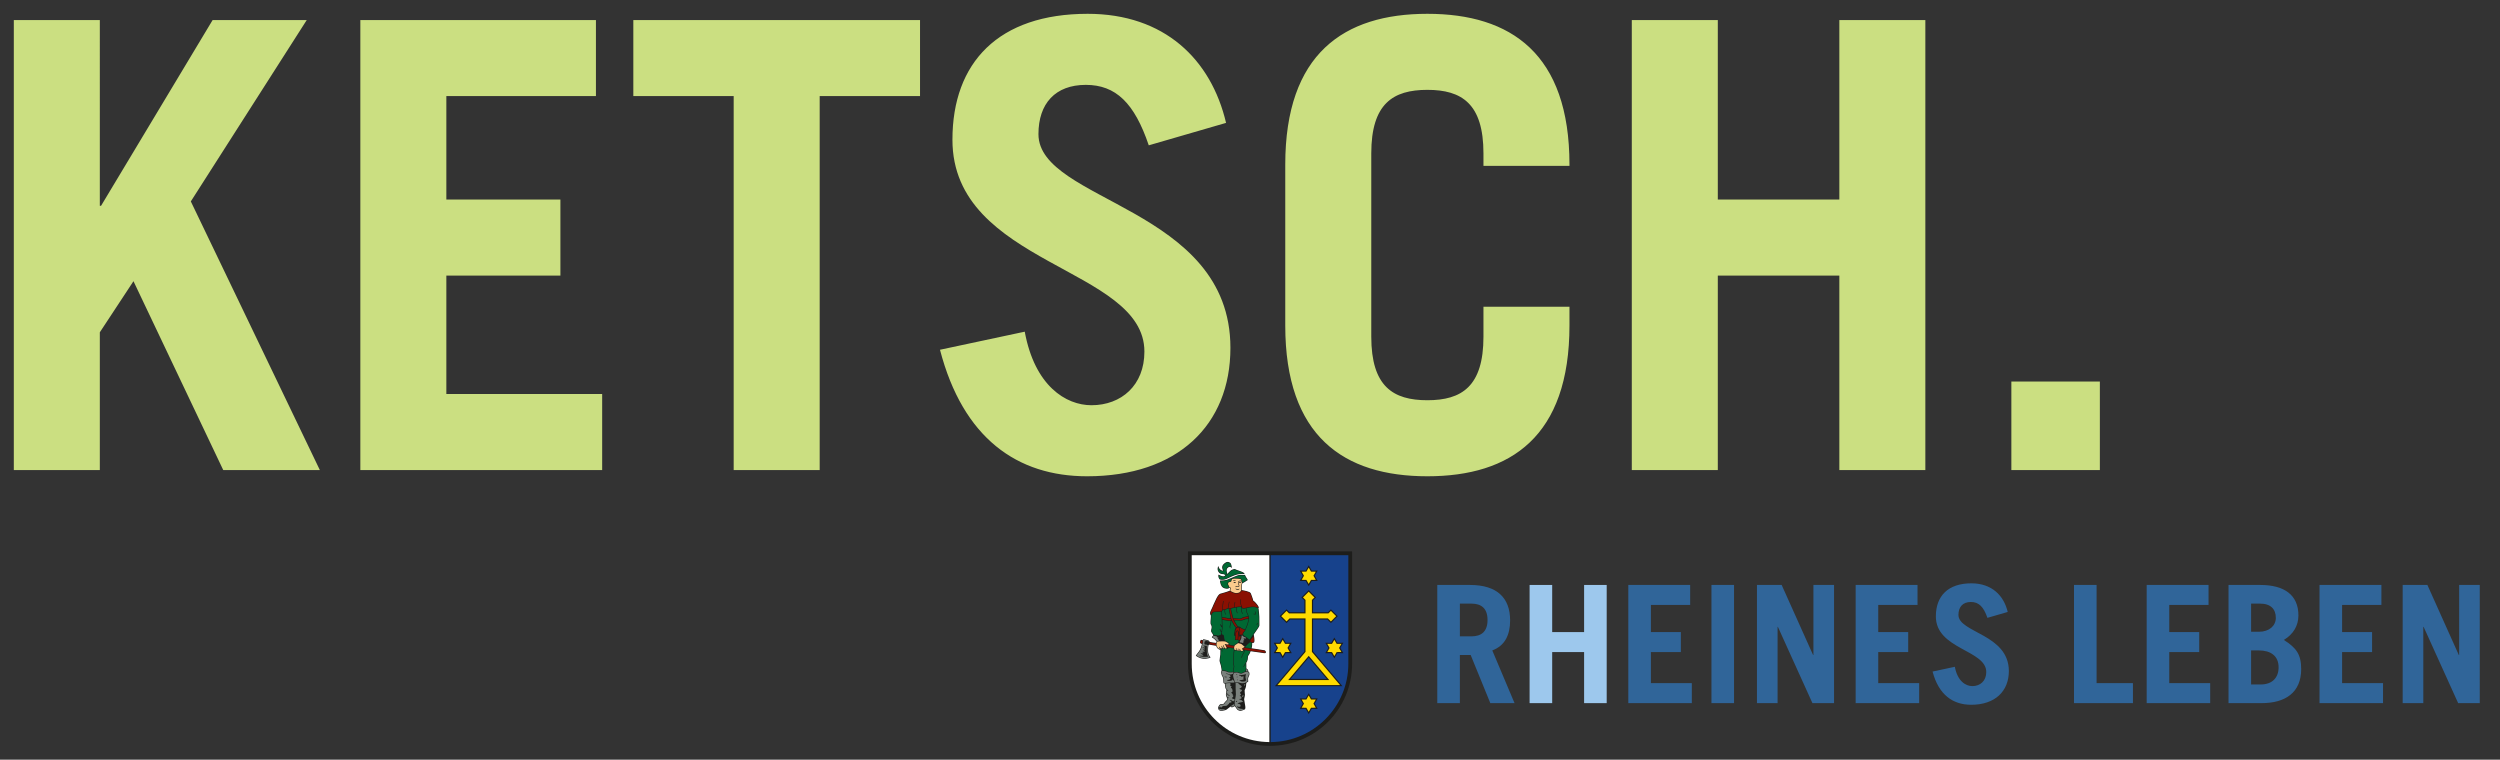 <?xml version="1.0" encoding="UTF-8"?><svg id="Ebene_1" xmlns="http://www.w3.org/2000/svg" viewBox="0 0 1810 550"><rect x="0" y="0" width="1810" height="550" fill="#333333" stroke="none"/><defs><style>.cls-1{fill:#fccb8d;}.cls-1,.cls-2,.cls-3,.cls-4,.cls-5,.cls-6,.cls-7,.cls-8,.cls-9,.cls-10,.cls-11{stroke-width:0px;}.cls-2{fill:#006833;}.cls-3{fill:#cbdf81;}.cls-4{fill:#306599;}.cls-5{fill:#9dc8ed;}.cls-6{fill:#1d1d1b;}.cls-7{fill:#8a1002;}.cls-8{fill:#fff;}.cls-9{fill:#ffdb00;}.cls-10{fill:#7b817d;}.cls-11{fill:#17428c;}</style></defs><path class="cls-6" d="M860.078,480.596v-81.389h118.853v81.389c-.014,32.81-26.611,59.404-59.425,59.404s-59.413-26.594-59.425-59.404"/><path class="cls-11" d="M920.001,537.267c31.074-.267,56.184-25.534,56.192-56.671v-78.652h-56.192v135.323ZM947.51,476.137l-13.026,15.379h26.048l-13.022-15.379h-0ZM951.893,416.854l2.159,3.779-4.351.018-2.191,3.76-2.191-3.76-4.355-.018,2.164-3.779-2.164-3.779,4.355-.018,2.191-3.76,2.191,3.76,4.351.018-2.159,3.779ZM951.893,509.43l2.159,3.779-4.351.018-2.191,3.761-2.191-3.761-4.355-.018,2.164-3.779-2.164-3.779,4.355-.018,2.191-3.761,2.191,3.761,4.351.018-2.159,3.779ZM933.082,469.121l2.159,3.779-4.351.014-2.191,3.765-2.191-3.765-4.351-.014,2.159-3.779-2.159-3.779,4.351-.018,2.191-3.761,2.191,3.761,4.351.018-2.159,3.779ZM970.441,469.121l2.164,3.779-4.355.014-2.191,3.765-2.191-3.765-4.351-.014,2.159-3.779-2.159-3.779,4.351-.018,2.191-3.761,2.191,3.761,4.355.018-2.164,3.779ZM968.57,446.112l-5,5-2.562-2.556h-10.347v23.085l21.327,25.182h-48.956l21.327-25.182v-23.085h-10.353l-2.556,2.556-5-5,5-5,2.132,2.132h10.777v-8.522l-2.173-2.173,5.325-5.33,5.325,5.33-2.173,2.173v8.522h10.777l2.132-2.132,5,5h-.002Z"/><path class="cls-9" d="M967.376,446.112l-3.805-3.805-1.786,1.781h-11.971v-9.711l1.827-1.827-4.134-4.134-4.13,4.134,1.827,1.827v9.711h-11.971l-1.786-1.781-3.805,3.805,3.805,3.811,2.214-2.214h11.542v24.244l-20.352,24.027h45.319l-20.352-24.027v-24.244h11.542l2.214,2.214,3.805-3.811h0ZM947.506,474.833l14.847,17.525h-29.691l14.844-17.525h0ZM969.473,469.12l1.682-2.94-3.39-.014-1.705-2.931-1.705,2.931-3.387.014,1.682,2.94-1.682,2.94,3.387.014,1.705,2.926,1.705-2.926,3.39-.014-1.682-2.94ZM932.108,469.12l1.682-2.94-3.387-.014-1.705-2.931-1.705,2.931-3.39.014,1.682,2.94-1.682,2.94,3.39.014,1.705,2.926,1.705-2.926,3.387-.014-1.682-2.94ZM950.92,509.428l1.682-2.94-3.387-.014-1.708-2.926-1.705,2.926-3.387.014,1.682,2.94-1.682,2.94,3.387.014,1.705,2.931,1.708-2.931,3.387-.014-1.682-2.94ZM950.92,416.853l1.682-2.94-3.387-.014-1.708-2.926-1.705,2.926-3.387.014,1.682,2.94-1.682,2.94,3.387.014,1.705,2.926,1.708-2.926,3.387-.014-1.682-2.94Z"/><path class="cls-8" d="M919.006,401.942v135.323c-31.074-.267-56.184-25.534-56.198-56.666v-78.656h56.198v-.002ZM899.434,422.349c.627-.311,1.272-.631,1.844-1.023.537-.369,2.132-1.385,2.132-1.385-.212-.537-.505-.996-.848-1.465-.427-.581-.889-1.505-1.194-2.205,0,0-1.226-.076-3.07-.076-1.74,0-2.673.569-4.203,1.15-1.063.401-4.198,1.83-5.766,2.394-1.222.442-3.625.578-5.046.595.076,1.375.456,3.039,1.249,4.175,1.132,1.632,3.26,1.79,4.221,1.687.415-.046.938-.18,1.2-.549.014-.018.026-.046.041-.067l.631.185c-.085.334-.194.694-.194,1.032v.875c-1.97.721-3.977,1.412-6.016,1.917-.348.087-.708.14-1.042.279-1.984.834-3.719,5.839-4.738,7.75-.154.288-.514,1.177-.889,2.079-.369.897-.735,1.731-1.203,2.571-.537.961-.654,2.399.067,3.297l.05.058c.009.316.032,1.542-.072,2.312-.126.906-.256,2.832-.175,3.48.113.942.889,1.258.811,2.844-.064,1.334-.901,2.489.055,3.747.456.599.834,1.276,1.154,1.958-.514.659-1.316,1.366-.947,1.578,0,0,.415.235.883.541,1.191.77,1.542,1.334,2.461,2.376-.023.067-.055.163-.09.256-.081.253-.117.518-.207.761-.627-.067-3.088-.348-3.774-.523-.546-.145-.811-.198-.924-.221-.171-.198-.369-.424-.468-.668-.177-.427-1.06-.572-1.456-.685-.549-.157-2.539-.581-2.539-.581-.064-.014-.18.035-.217.095-.348.622-.473.636-1.095.473-.247-.067-.465-.14-.465-.14-.307-.108-.587.807-.627.965-.357,1.344-.113,1.569,1.217,2.056-.338,1.746-1.063,3.954-2.138,5.348-1.627,2.106-2.223,2.931-2.223,2.931-.058.081-.041.212.035.27,0,0,.654.518,1.673,1.051,2.412,1.263,4.761,1.465,7.381.77.839-.221,1.705-.465,1.415-.784-.951-1.063-1.636-2.786-1.696-4.175-.095-2.214.203-4.053.262-4.378l.488-.572,5.127.86c.171.491.36,1.028.659,1.461.334.488,1.203,1.182,1.696,1.313.36.095.7,0,.7,0-.005.316-.005.97-.009,1.641-.005.956-.018,1.885-.035,1.97-.055.226-.578,3.747-.578,4.343,0,.325.238,1.162.468,1.92.148.477.427,1.208.5,1.685.177,1.159.537,2.362.505,3.539-.014.401-.104.41-.235.74-.113.284-.136.694.064,1.682.203,1.014.447,1.406.677,1.737.564.798.613,1.673.735,2.643.072.541-.009,1.078.072,1.615.117.83.297.92,1.087,1.127-.004.329.014,1.122.203,2.231.221,1.267.148,1.154.807,1.958.163.442.095.866-.023,1.307-.072.279-.064.549-.064.839.004.154.032.302.067.473,0,0-.108.217-.185.541-.148.627-.014,1.781.491,2.38.018.523.18.996.338,1.484.145.451-.991,1.493-1.29,1.777-.207.194-.387.366-.387.366l-.044.064s-.131.288-.325.587c-.325.491-.473.604-1.028.677-.528.067-1.069.014-1.595.099-.401.067-.807.523-1.063.807-.099.113-.293.473-.451.77-.163.311-.307.601-.307.601l-.018.067s-.035.311.005.708c.171,1.609,1.316,2.083,2.841,1.911.659-.072,2.692-.451,3.323-.942.5-.387,2.3-1.798,2.783-2.178l.857.631c.032.026.157.041.198.023l2.079-.912c.293.406,1.191,1.664,1.496,2.182.419.703,1.92,1.33,2.638,1.249.604-.072,2.304-.668,2.638-.892,1.042-.215.86-1.677.767-2.431-.297-2.42-.799-4.468-.825-5.014-.005-.108.023-.316.076-.595.145-.758.505-1.889.505-2.62,0-.378-.32-3.134-.221-3.381.41-1.01,1.042-2.353,1.042-3.445,0-.694.113-1.406.293-2.074,1.533-.901,1.267-.398,1.191-1.917-.041-.761-.125-1.208.171-1.889.293-.662.88-1.79.793-2.475-.095-.784-.095-.979-.095-.979,0-.004-.023-.085-.026-.09-.136-.262-.387-.549-.68-.671,0,0-.023-.293-.104-.636-.18-.802-.427-1.113-1.113-1.519-.095-.058-.177-.104-.235-.136.032-.398.044-.79.026-1.159-.05-1.046-.05-2.864-.05-2.885.505-.883.92-1.763,1.002-2.403.076-.578.203-1.731.226-2.24.005-.076.044-.18.131-.334.392-.685.897-1.249,1.208-2.002.36-.892.509-1.281.564-1.42,3.994.613,8.892,1.344,9.923,1.42,2.039.154.915-1.903.253-2.083-.41-.108-6.632-1.06-6.763-1.06-.032,0-1.29-.18-2.777-.398.459-.781.509-3.071.532-3.86l.956-.104.035-.009c.148-.035.302-.212.378-.334.427-.677.18-2.431.117-3.224-.064-.77-.207-1.276-.316-2.002-.041-.262-.067-.477-.067-.477,0-.014-.005-.023-.005-.035,1.06-1.551,2.074-3.026,2.318-3.318.532-.659,1.767-2.62,1.767-3.152,0-.447,0-5.266-.05-6.24-.05-.961-.351-5.046-.532-5.74-.076-.307-.131-.518-.166-.668.348-.064.374-.311.238-.712-.325-.956-2.079-3.129-2.867-3.811-1.132-.979-1.005-.348-1.353-1.952-.27-1.249-.929-2.385-1.281-3.611-.217-.761-.662-1.173-1.159-1.424-.897-.465-2.931-.938-3.791-1.118-.883-.185-1.677-.329-1.772-.348.005-.104.009-.212.005-.325-.035-1.2.131-3.457.131-3.66,0-.104.113-.459.145-.569.032-.117.067-.226.095-.311M887.122,416.736c-.433.279-.883.473-1.353.532-.83.113-2.827-.83-3.634-1.24-.145,1.072-.058,2.101.572,3.012.185.276.369.456.369.456.622.311,2.178.253,2.498.235,1.777-.099,2.687-.811,4.229-1.447.685-.284,1.406-.659,2.304-1.06,2.281-1.019,4.54-1.673,7.061-1.682.988-.005,1.97.136,1.97.136,0,0-.163-.419-.253-.549-.337-.509-1.334-1.072-1.903-1.222-.631-.163-1.226-.465-2.417-.892-.668-.238-1.465-.415-2.06-.811-.599-.401-1.38-.145-2.344.212-1.24.451-2.394,1.92-3.616,3.129-.14-.509-.427-1.632-.451-2.219-.05-1.182.136-1.795,1.217-2.565.668-.473,1.389-.496,2.01-.005.104.081.549.578.549.578-.087-1.109-.32-3.328-1.375-3.968-1.109-.68-2.376-1.072-4.572,1.023-1.132,1.078-1.191,2.304-.973,3.251.185.798.572,1.403.662,1.452-.36.36-1.435-.253-1.618-.36-.866-.514-1.456-1.389-1.685-2.35-.041-.166-.055-.27-.055-.27l-.383-.05c-.307.83-.424,2.002-.203,2.853.352,1.371,1.475,2.29,2.3,2.542.74.226,1.493.122,2.21.302.374.09.811.767.942.979"/><path class="cls-2" d="M884.663,442.635c.009.163.131,2.814.189,4.284.032-.023.067-.032.113-.032,0,0,.555.014,1.208.064.639.05,1.415.14,1.836.297.753.293.811.311,1.79.338.581.014.933.018,1.127.023-.194-.843-.442-2.097-.662-3.291-.329-1.754-.622-3.436-.662-3.669l-.334-.076c-.546.279-1.496.685-2.318.915.014.035.018.076.005.122,0,0-.09.378.026,1.353.067.549.238,1.231.488,1.737.117.238-.238.415-.357.177,0,0-.099-.203-.215-.537-.238-.7-.491-2.028-.343-2.751-.194.041-.374.067-.532.072-.36.018-.587.014-.708.009l-.639.961-.009.009-.002-.004ZM900.439,415.185c-.32-.348-1.113-.784-1.555-.901-.639-.166-1.244-.468-2.452-.901-.7-.253-1.516-.442-2.141-.857-.398-.267-.956-.125-1.993.253-2.016.74-3.892,4.535-6.475,4.878-.839.113-2.525-.627-3.35-1.023-.005.05-.005.104-.005.163,0,.901.221,1.696.843,2.367.572.217,1.696.198,2.24.166,1.696-.095,2.623-.807,4.102-1.42.68-.279,1.397-.654,2.29-1.055,2.336-1.042,4.645-1.705,7.224-1.714.537-.005.974.023,1.272.044M910.58,451.232c-.009.018-.293.761-.316.866-.023.117-.046.338-.046.338-.032.262-.424.221-.398-.046,0,0,.026-.238.055-.369.05-.262.235-.685.334-.929.095-.247.465-.104.369.14M908.937,442.798s.076.415.177,1.023c.099.613.125.97.125.97.018.262-.378.293-.398.026,0,0-.023-.343-.122-.933-.099-.604-.171-1.019-.171-1.019-.05-.262.343-.329.387-.067M908.105,444.282s.026.113.055.256c.032.154.058.343.058.491,0,.262-.398.262-.398,0,0-.215-.05-.442-.099-.648-.067-.256.32-.352.383-.099M889.627,425.412c.014-.555-.366-1.397-.767-1.975-.374-.541-.104-1.284.226-1.844.311-.532,1.023-.636,1.574-.636.064,0,.488-.212.505-.387.035-.357.307-1.194.5-1.461.235-.325,1.078-.424,1.452-.509.662-.157,1.926-.004,2.646-.004,1.141,0,2.069.131,2.579.348.334.145,1.159,1.159.88,1.641l-.018.035c-.041.081.009.185.035.256.095.203.177.523.226.776l.044.207c1.191-.61,2.272-1.357,3.399-2.079-.189-.378-.424-.735-.671-1.072-.459-.627-.816-1.353-1.141-2.06-.329-.014-1.325-.058-2.8-.058-1.664,0-2.602.569-4.067,1.122-1.063.401-4.203,1.83-5.772,2.399-1.231.447-3.378.572-4.752.608.117,1.177.473,2.594,1.145,3.562,1.005,1.443,2.94,1.615,3.855,1.516.27-.026.735-.125.92-.383M892.968,486.447c-.136-.05-.302-.076-.509-.076-.185,0-.378-.014-.558.023-.906.18-2.804.055-3.003-.157-.784-.726-2.783-.929-3.457-.942-.284-.005-.5.004-.631.014.005-.659-.154-1.479-.226-1.903-.126-.753-.238-1.502-.465-2.228-.194-.654-.784-2.408-.784-2.885,0-.555.518-4.04.569-4.261.032-.14.041-1.136.05-2.051.005-.933.005-1.844.005-1.844,0-.023-.009-.185-.018-.226l.163-.009c.09,0,.163-.009.23-.032.032.18.076.451.131.776.099.59.122.933.122.933.023.262.415.235.398-.032,0,0-.023-.352-.126-.97-.076-.468-.14-.825-.163-.961.05-.058.099-.117.154-.18.05-.055.09-.104.113-.145.23.383.546.685.97.528.338-.126.528-.217.581-.338.058.081.56.406,1.353.369.73-.035,1.627-.427,1.606-.843l3.675.505c.058.166.113.415.189.659-.014.14-.293,2.646-.293,2.949,0,.307-.055,3.851-.055,3.851,0,0-.026,1.203-.026,1.804s-.279,1.894-.095,2.39c.18.479.383,1.005.338,1.525-.05.496-.27,1.113-.27,1.583,0,.802-.154,1.412.041,2.178M883.788,451.969c.145.668.369.631.883,1.087-.064-1.758-.18-4.897-.18-5.199,0-.325-.177-4.093-.217-5.008-.136.046-.311.087-.541.113-.654.072-2.885.177-3.669.177-1.272,0-1.722.095-2.466,1.118-.18.247-.549,1.145-.555,1.159-.004.014-.014.026-.018.035.117.374.009,2.159-.044,2.539-.126.897-.244,2.783-.177,3.378.085.689.73,1.226.781,2.132.044.735.032.933-.099,1.673-.177.956-.555,1.717.108,2.597.14.18,1.023,1.475,1.214,2.074.136-.005.433-.005.753-.005.947.009,1.15.085,2.051.307l.05.018c.537.148,1.836-.599,2.461-.767-.018-.207-.108-.398-.09-.61.14-.343.23-.703.293-1.072-.009-.005-.023-.014-.035-.023,0,0-.122-.09-.27-.226-.578-.523-.721-1.136-.933-1.867-.076-.253.307-.366.378-.108.23.784.325,1.276.929,1.777.064-.482.104-.97.185-1.443.085-.509.163-.97.163-1.235,0-.058-.004-.166-.009-.316-.009-.005-.023-.009-.035-.018,0,0-.113-.081-.27-.226-.578-.537-.86-1.222-1.023-1.975-.055-.262.334-.348.387-.085M889.897,466.758l3.567.622.018-.058c.148-.41,1.042-.938,1.412-1.145.383-.221,1.078-.758,1.33-.961.005-.018.018-.041.032-.058,0,0,.348-.523.735-1.122l.058-.09-.82-.558h-1.929c-.117,0-.207-.095-.198-.207,0,0,.099-1.627.177-2.867l-.627-.058c-.085-.009-.14-.055-.163-.113-.032-.035-.05-.081-.041-.145,0,0,.279-2.864.555-4.171.104-.488.357-.961.708-1.344-.163-.189-.451-.541-.892-1.122-.77-1.01-1.65-2.823-2.318-4.192-.081.694-.226,2.048-.212,2.231.032.316-.479,1.551-.595,1.83-.113.352-.014,1.298.058,1.452.104.238-.329.509-.41-.018-.072-.477-.099-.816-.09-1.298l.058-.253s.157-.369.307-.776c.383-1.032.27-1.162.398-2.381.014-.117.026-.247.046-.374-.117.004-.27.014-.447.018-.415.009-.97-.005-1.546-.09-1.136-.177-2.521-.427-2.975-.555-.442-.122-1.145-.297-1.145-.297.035,1.682.198,5.473.198,5.934,0,.892-.32,1.781-.352,2.684-.009.374-.095.781-.207,1.162.014.076.189.811.217.834.555.415,1.078.18,1.253.871.035.157.081.383.095.65.026.496.262,1.583.262,1.583l.177.708c.076.122.267.415.302.555.136.532,1.685,1.005,2.15,1.403.528.451.776.383,1.032,1.208.067.226-.014.392-.171.514M901.524,468.337c.023.064-.113.253-.198.334.509.072,2.521.366,4.337.627.005-.023.018-.044.035-.067,0,0,.076-.108.166-.378.297-.875.36-2.484.36-3.431-.117-.067-.307-.177-.509-.276-.157-.081-.401-.203-.587-.226-.311.279-.662.518-.961.816-.366.369-.883.648-1.177,1.078-.351.505-.996,1.078-1.47,1.525M896.238,453.51c.067-.005.154-.009.244-.009.198-.005.468,0,.631.055.262.081,1.673.952,1.813,1.191.046.081,2.124.875,2.548,1.037.488-1.145,1.555-3.779,1.615-3.991.072-.276.599-2.42.749-3.116.041-.18.055-.383.058-.595-.171.014-.433.035-.721.064-1.429.145-1.555.256-2.899.761-.636.244-1.339.482-1.772.482-.776,0-1.159-.072-2.29-.148-.929-.058-2.272-.044-2.696-.041.839,1.636,2.431,3.896,2.724,4.311M891.228,440.737c.177.811.988,4.532,1.601,6.65.032-.014.072-.018.117-.014,0,0,3.643.447,4.563.468.825.023,1.929-.811,2.791-1.063.915-.267,2.881-.618,3.309-.689-.203-.691-.604-1.746-.889-2.132-.348-.473-.636-2.722-.726-3.562-.491.14-.979.297-1.484.32-.581.026-1.249-.14-1.447-.703-.055-.163-.108-.316-.166-.468.014.645.032,1.424.058,1.966.032.776.438,1.958.753,2.684.108.244-.256.401-.366.157,0,0-.18-.419-.369-.979-.442-1.295-.482-2.571-.488-3.892-.284-.005-.811,0-1.615.058-.479.035-.929.104-1.325.18,0,0-.032,1.911,0,2.615.032.645.473,1.375.477,1.38.136.226-.203.433-.338.207,0,0-.126-.203-.253-.5-.126-.288-.267-.68-.284-1.069-.026-.618-.004-2.17,0-2.553-.468.099-.811.194-.961.217-.991.163-1.966.329-2.899.694l-.064.026.003.002ZM902.382,440.286c.041.366.348,3.016.659,3.436.401.541.938,2.092,1.063,2.678.122.581.279,1.618.122,2.362-.148.7-.68,2.858-.753,3.134-.081.293-1.664,4.175-1.867,4.567-.357.677-1.525,1.804-1.601,2.48-.064.541.537,1.42,1.194,1.673.979.369,2.489,1.685,3.518,2.422.302-.451,1.249-1.853,2.245-3.314,1.212-1.777,2.493-3.639,2.768-3.977.558-.691,1.677-2.539,1.677-2.899,0-.447,0-5.252-.05-6.222-.05-.982-.348-5.014-.518-5.659-.099-.398-.157-.631-.189-.758-.244-.026-.537-.095-.816-.203-2.426-.951-4.706-.226-7.12.207-.113.023-.226.046-.334.072M893.459,486.651c.064-.032.122-.032.171-.014.689-.212,2.371-.081,2.864.067.157.05.316.108.456.198.238.09,1.276.477,1.516.456.979-.072,1.7-.811,2.615-1.055.212-.058.387-.099.546-.136.081-.482.398-2.48.357-3.381-.032-.659-.046-1.615-.05-2.245-.523.857-1.078,1.659-1.438,2.2-.145.217-.473-.005-.329-.221,0,0,1.371-2.048,1.696-2.593.325-.549,1.005-1.975,1.072-2.502.076-.569.198-1.705.226-2.205.018-.352.343-.781.541-1.055.608-.866,1.104-1.717,1.366-2.742-1.65-.256-3.115-.482-4.044-.627.023.09.05.207.076.338.136.749-.064.825-.401,1.493l-.189.369-.067.136c-.221.415-.631.735-.816,1.182-.125.297-.438,1.754-.442,1.767-.058.256-.447.177-.387-.085,0,0,.081-.369.177-.784.203-.857.212-1.046.735-1.749.171-.23.329-.427.357-.468l.026-.05.067-.126.189-.369c.427-.848.532-.758.253-1.7l-.284-.064c.247.387.378.587-.383.883-.177.072-.401.122-.703.122-.776,0-1.095.026-1.406-.528-.055.131-.157.238-.351.334-.238.117-.627.014-.892-.044-.131-.026-.221-.108-.279-.217-.145.113-.316.189-.456.189-.253,0-.735-.256-.857-.523-.311.23-.871.217-1.182.055-.046-.026-.09-.058-.131-.104-.087.793-.221,2.074-.221,2.281,0,.307-.055,3.855-.055,3.855,0,0-.026,1.2-.026,1.798,0,.491-.253,1.894-.117,2.251.537,1.435.387,1.587.122,3.016-.023.113-.032.189-.032.23,0,.564-.117,1.177-.055,1.737.018.14.108.438.171.631M882.075,410.914l-.023.131c-.09.505-.136,1.159.018,1.772.316,1.226,1.33,2.048,2.033,2.26.721.221,1.475.117,2.191.297.451.113.92.717,1.173,1.136.262-.194.518-.415.776-.654-.041-.14-.14-.491-.244-.912-.442-1.821-.645-3.265,1.101-4.508.735-.518,1.551-.595,2.295-.125-.108-.77-.41-2.196-1.081-2.606-.956-.587-2.028-1.002-4.093.97-1.344,1.281-1.132,3.088-.148,4.427,0,0-.046.131-.067.166-.456.721-1.737.072-2.191-.198-.825-.491-1.415-1.263-1.737-2.155"/><path class="cls-10" d="M902.288,484.348c-.064.587-.166,1.182-.256,1.737.419-.058.744-.026,1.348.046-.035-.284-.157-1.014-.427-1.29-.177-.177-.419-.357-.662-.491M895.833,492.077c.009.005.067.014.087.005.307-.122.451.456-.09.398-.058-.004-.108-.018-.108-.018-.253-.072-.145-.456.113-.383M895.533,489.97s.198-.026.302-.026c.262,0,.262.398,0,.398-.081,0-.244.023-.244.023-.262.035-.32-.357-.058-.392M895.167,488.276s.072-.018.154-.026c.085-.014.194-.026.279-.009.262.05.18.438-.076.387-.041-.009-.235.026-.276.035-.256.055-.338-.334-.081-.387M897.683,488.577c.807.072.961.27,1.528.072.569-.198.889-.055,1.636-.27.749-.215.587-.325.965-.325s.125.262.09.802-.217.988-.198,1.284c.018.297.125.938.235,1.29.108.352.217.947.145,1.15-.072.198-.587.767-1.235.802-.654.035-1.348.108-1.673.035-.325-.072-.496-.009-1.2-.415-.708-.406-1.113-.477-.203-.59.915-.108.618.113,1.691-.217,1.078-.325.951-.325,1.042-.433.09-.108.055-.352-.293-.604-.343-.253-.415-.288-.163-.415.253-.126.601-.532.564-.622-.035-.09-.401-.473-.708-.438s-.659.253-.784.329c-.125.072-.442-.293-.793-.528s.081-.253-.7-.27c-.776-.018-.631-.749.055-.639M886.894,489.832c.014.004.41.185.61.185.23,0,.442-.05.442-.05.262-.058.348.329.09.387,0,0-.256.058-.532.058-.226,0-.569-.126-.781-.226-.238-.108-.072-.468.171-.357M895.484,507.382s.316.18.226.406c-.09.226-.27.316-.68.357-.415.046-.226-.177-.18-.357s.36-.36.636-.406M873.762,467.727s-.076,2.701-.058,3.593c.018.889.177,1.989.352,2.724.177.73.717,1.438.717,1.438,0,0-2.606.117-3.811.018-1.203-.095-2.623-.587-2.623-.587,0,0-.226-.253.253-.185s.97.067,1.479.046c.509-.018.618-.018.776-.018.154,0,.726-.36.117-.618-.608-.253-.776-.419-1.284-.662s-.654-.442.023-.459c.671-.023.419.018,1.005.018.59,0,.86-.284.473-.491-.297-.154-.316-.117-.648-.293-.334-.177-.468-.343.235-.36.708-.018.5-.058,1.028-.136.532-.081.843-.18.392-.491-.451-.316-.477-.307-.988-.627-.509-.325-.378-.459.099-.401.479.058.32.041.694.041.369,0,.549-.514.311-.631-.235-.117-.889-.244-1.362-.488-.468-.244-.392-.518.058-.401.451.117.659.136.97.136.316,0,.708-.41.215-.668-.491-.253-.401-.262-.83-.514-.433-.256-.131-.374.555-.276.689.095,1.595.095,1.754.136.157.041.099.157.099.157M899.822,503.181s-.369.532-.369.901c0,.366-.23.5,0,.59.235.09.685-.055.685-.546,0-.496.311-1.037,0-1.037-.316,0-.316.09-.316.09M900.946,495.452s-.226.369-.136.68c.09.316.145.721.366.316.226-.406.36-.726.36-.951s-.136-.401-.136-.401l-.456.357.002-.002ZM898.922,460.198s-.064,1.673-.221,1.989c-.163.32-.627,1.601-.982,2.056-.357.456-.163.541.122.793.284.256.171.05.662.163.491.108.519.072.924.207s.636.198.822.126c.185-.076-.171-.482-.383-.74-.207-.253-.058-.279.284-.27.348.014.256-.009.419-.369.157-.357-.023-.122-.207-.293-.185-.171-.226-.064-.125-.343.099-.279.491.035.703.014.207-.023-.221-.581-.491-.825-.27-.247-.014-.541.343-.518.357.026.27.076.811.126.541.046.505-.026.357-.555-.148-.528-.256-.244-.442-.343s-.776-.171-1.145-.442-.627-.776-.822-.848c-.194-.076-.627.072-.627.072M875.086,464.494l.122.064c-.099-.148-.177-.284-.198-.343-.136-.32-3.323-.947-3.576-1.002-.189.288-.36.465-.541.555v1.353c0,.36-.256,1.217-.316,1.231-.067.329-.212,1.014-.459,1.83-.912,2.975-2.074,4.023-3.846,6.417,2.643,1.917,5.433,2.463,8.549,1.636.477-.126.839-.262,1.055-.348-.92-1.182-1.565-2.714-1.627-4.215-.095-2.141.177-3.941.256-4.406-.131-.099-.613-.456-.897-.541-.334-.099-.627-.041-.852-.041-.221,0-.726-.293-.822-.398-.099-.108,0-.374.095-.572.099-.194.081-.293.081-.528s-.276-.36-.276-.36c0,0,.528-.276.784-.528.253-.256.117-.392.117-.392,0,0,.537.154,1.028.194.491.041,1.321.392,1.321.392M881.182,464.24c.235-.104.572-.177.961-.23.095-.157.267-.419.438-.587.253-.244-.198-.154-.473-.154-.27,0-.177-.238-.095-.433.076-.198-.157-.198-.509-.198-.357,0,.276-.654.528-.906.256-.256-.392-.14-.793-.14-.398,0-.369-.099-.293-.509.076-.41-.076-.419-.352-.438-.276-.023-.334,0-.753-.081-.357-.067-1.014-.163-1.203-.189l-.744.929c.581.348,1.606.979,2.002,1.456.424.5,1.127,1.298,1.29,1.479M891.228,511.203c.284.18.587.482.677.546l1.885-.83-.081.014s-.072-.459-.131-1.01l-.018-.166c-.293.126-1.298.578-1.682.92-.247.221-.488.406-.65.528M882.408,513.058c.247.961,1.087,1.313,2.344,1.173.59-.064,2.097-.357,2.836-.694-.477.004-1.162-.05-2.443-.014-1.537.046-2.219-.406-2.443-.406-.104,0-.212-.026-.293-.058M893.618,494.153c-.023-.217-.058-.558-.087-.677-.018-.108-.14-.427-.267-.816-.064-.009-.185-.018-.329-.018-.226,0-.378-.055-.392-.343s-.064-.459-.247-.459-.235.761-.419.761-.117.026-1.005.276c-.892.247-.866.126-1.807,0-.942-.126-.901-.645.207-.668,1.113-.026.784-.212.996-.267.207-.05.537-.505.537-.73,0-.221-.329-.329-.721-.468-.392-.145-.276-.329.171-.514.447-.185.631-.311.721-.537.09-.221-.212-.496-.369-.639-.157-.145-.578-.468-.938-.639-.366-.171-.802-.316-1.389-.392-.587-.081-.956-.383-.578-.419.378-.041.352.035,1.06.166.703.136,1.113.488,1.569.569.459.076,1.272-.081,1.493-.198.154-.081.595-.27.871-.383.122-.279.27-.549.424-.761-.108-.108-.27-.226-.645-.226-.468,0-.912.076-1.389.099-1.362.076-2.336-.247-2.533-.419-.564-.447-2.623-.744-3.102-.753-.316-.004-.541.009-.648.014-.018.117-.046.221-.087.311-.044.113-.104.194-.148.307-.067.166-.117.473.081,1.456.185.912.325,1.132.77,1.813.465.703.717,2.632.685,3.489-.018.427.055.79.122,1.203.023.157.348.198.622.267.023-.023.058-.041.099-.05,0,0,.549-.099,1.267-.194.721-.095,1.615-.18,2.3-.154,1.344.055,1.781.055,2.178.055.235,0,.639-.035.929-.058M893.473,487.185c-.348.465-.712,1.353-.708,1.763,0,.32.09.546.09.781,0,.442.451,1.624.581,2.123.175.668.456,1.375.491,1.551.023.117.064.477.087.703.505-.145,1.072-.307,1.587-.307.311,0,.622.131.912.235.929.338,2.399.73,3.404.631.74-.072,1.443-.293,1.555-.329l.659-.357c.018-.023.032-.041.05-.055l1.122-.659c-.055-.712-.166-1.717-.067-2.399.122-.79,1.083-2.025.979-2.873-.072-.59-.095-.86-.099-.97-.325-.532-.721-.528-1.284-.578-.717-.067-1.908.23-2.51.613-.636.406-1.502.816-2.277.613-.424-.108-.843-.262-1.254-.419l-.046-.026s-.023-.014-.072-.041c-.645-.325-2.17-.329-2.858-.194-.203.041-.256.157-.338.189M890.704,494.644l.026-.081-.235-.009c-1.069-.044-2.205.113-3.268.307-.005.215-.014,1.046.198,2.281.217,1.254.104,1.014.781,1.83.581.703.929,1.005.929,1.005.198.171-.058.473-.262.297,0,0-.194-.166-.541-.546.005.523-.212.816-.18,1.281.041.65-.035.717.523,1.298.447.465.973.897,1.516,1.249.221.145.009.479-.217.334,0,0-.217-.14-.528-.374-.424-.325-1.005-.776-1.366-1.298-.018.058-.035.126-.055.203-.14.569.005,1.304.256,1.839.203.419.88.668,1.281.857.238.117.067.473-.171.36,0,0-.427-.203-.825-.427.023.145.055.325.108.532.122.491.288.482.122,1.028-.198.636-1.212,1.525-1.708,1.989-.924,1.947-1.601,1.284-3.224,1.555-.267.041-.677.505-.834.68-.122.131-.59,1.06-.685,1.249-.005.081-.009.157-.009.238.085,0,.198-.005.325-.023.325-.044.325-.897.68-.671.36.226-.185.491.451.447.636-.041.325.496.816-.087.496-.587.369-.668.996-.811.631-.14,1.804-.009,2.074-.14.27-.136.86-.18.906-.451s1.177-.86,1.267-1.222c.09-.357-.136-.491.447-.581.587-.09.505-.044.906-.18.406-.136.677-.189.36-.59-.316-.406-.185-.587-.68-.721-.496-.136-1.087-.825,0-.546,1.087.276,1.032.77,1.668.906.477.099.875,0,1.046-.058.067-.459.163-1.023.253-1.534-.203-.014-.587-.035-1.063-.035-.721,0-.5-.357-.5-.357,0,0-.316-.369-.09-.726.221-.36.311-.046.546-.36.23-.316-.044-.406.136-.77.18-.369-.325-.27-.325-.27,0,0-.046-.18-.046-.717,0-.541-.717-.77-.942-1.132-.226-.36-.18-.27.587-.906.761-.636.09-.316.09-1.313s-.767-1.177-.991-1.578c-.221-.406.18-.496.406-.726.226-.235-.451-.496-.816-.587s0-.406.046-.86c.046-.456-.18-1.078-.18-1.078M900.884,513.364l-.055.018c-.311-.032-2.29-.221-2.664-.267-.401-.044-1.722-.581-2.079-.86-.36-.276-.631-1.127.046-.852.671.279.09.451,1.087.316.991-.136.897-.136.947-.86.055-.726-.546-1.078-1.217-1.267-.677-.189-.996.044-.951-.136s.27-.27.761-.581c.496-.316.86-.18,1.452-.316.595-.136,1.853-.5,1.853-.5,0,0-.86-.857-1.223-1.177-.36-.325-1.714-.36-1.624-.677.087-.311.041-.09,1.081-.267,1.042-.18.406-.996.406-1.447s-1.223-.41-1.177-.636.86-.451.951-.942c.09-.496-.726-.822-.68-1.313.046-.496.5-.546.816-.906.316-.36.451-.451.587-.951.136-.5-1.627-.631-1.807-.988-.177-.36.496-.415.86-.595.369-.177.767-.717.767-1.083,0-.369-.906-.901-1.537-1.447-.555-.482-1.222-1.173-1.371-1.325-.171-.058-.352-.113-.509-.113-.325,0-.68.072-1.023.163,0,.572-.005,3.065.023,4.296.035,1.403.177,3.21.177,3.954,0,.758-.212,2.007-.288,2.237-.064.185-.523,2.786-.59,3.521-.058.631.148,2.109.194,2.443.067,0,.145.032.18.076,0,0,1.231,1.708,1.609,2.341.325.555,1.664,1.122,2.251,1.055.662-.072,2.399-.749,2.417-.77.067-.09.171-.095.279-.126l.041.004c.067-.044.117-.076.163-.136.064-.076.131-.207.171-.433l-.32.546h-.005Z"/><path class="cls-1" d="M893.777,467.636c-.005.026-.009.05-.023.072-.064.189-.095.41-.163.708-.035.177-.154.761-.09.929.076.203.302,1.162.468,1.249.18.095.816.148.816-.14v-.988c0-.276.383-.279.398-.005,0,0,.014.316.046.65.018.194.032.447.095.631.166.14.398.276.5.276.108,0,.325-.185.338-.256-.026-.36.032-.779.05-1.005.023-.284.406-.262.398.014,0,0-.018.519-.035.839,0,.171.009.369.05.442.09.041.59.113.659.081.026-.014.055-.032.087-.058l.076-.064c.041-.217-.035-.793-.067-1.002-.041-.276.316-.348.387-.081,0,0,.072.267.185.564.337.906.447.793,1.263.793.374,0,.549-.076.86-.238-.316-.546-1.235-1.452-.288-1.943.496-.256.639-.212,1.118-.61.09-.076.166-.145.217-.189-.081-.131-.541-.468-.924-.793-1.316-1.109-1.15-1.284-2.742-1.636-.459-.099-.848-.207-1.055-.244-.085.067-.157.076-.383.244-.555.419-1.162.74-1.717,1.15-.293.217-.433.398-.519.613M883.346,464.357c-.163.009-1.74.026-2.097.284l-.072.095c-.067.256-.18.465-.194.587-.014.126-.247.988-.247.988-.064.662.108.996.117,1.023,0,.009.334,1.023.645,1.475.23.329.802.758,1.132.982.238.154.488-.067.433-.177-.136-.369-.276-.721-.424-1.063-.104-.253.221-.415.357-.177,0,0,.099.177.23.387.131.221.369.7.671.761.459.099.671-.293.73-.465-.023-.104-.018-.09-.018-.203,0-.166-.23-.834-.279-.991-.085-.262.267-.387.369-.136,0,0,.113.279.244.587.104.244.415,1.019.703,1.168.085.041.387-.148.447-.194.009-.072-.145-.366-.157-.5-.026-.238-.343-1.456-.343-1.456-.067-.267.293-.369.378-.108,0,0,.064.185.126.401.064.207.136.468.154.61.018.18.518,1.005.618,1.081.067.055,1.063.366,1.141-.026.041-.203-.009-.374-.009-.578,0-.117-.406-.604-.465-.88-.064-.316-.104-.447-.357-.703l-.163-.154c-.099-.104-.27-.262-.279-.419-.005-.122.05-.27.307-.244.973.104,1.33.482,2.362.207.212-.058.157-.451.136-.528-.122-.415-2.26-1.465-2.367-1.519l-.064-.032-1.154-.087s-.77-.081-2.611,0M897.081,421.776c.081-.297.479-.329.7-.329.177,0,.776.018.708.398l-.035.194c-.677-.163-.639.163-1.267.041-.014-.099-.131-.194-.104-.302M895.969,426.467c.311,0,.758-.014,1.06-.131.636-.387.256.36.058.378-.523.104-.157.442-.825.166-.046-.018-.058-.018-.058-.018l-.046.032-.05.035c-.108.09-.221.099-.369.099-.185,0-.279-.026-.389-.154-.126-.117-.564-.293-.744-.378-.226-.076-.238-.468.279-.256.253.136.744.226,1.083.226M893.151,421.769c.09-.302.532-.337.784-.337.198,0,.871.018.793.406l-.035.198c-.761-.163-.685.253-1.502.032-.014-.099-.076-.189-.041-.297M892.704,420.662c-.046-.337.383-.491.636-.528.357-.046.834.009,1.182.108,0,0,.415.262-.104.378-.108-.104-.145-.035-.343-.067-.189-.032-.822.009-.822.009l-.549.099v.002ZM894.982,424.624c-.009.104,0,.189.014.267.032.171-.267.451-.387.081,0,0-.009-.046-.018-.113-.041-.337.067-.77.509-.613,0,0,.79.262,1.051.329.343.081.758-.018.758-.447,0-.604-.505-.979-.537-1.889-.035-.991.067-1.696,1.276-1.839.171-.018.901-.117,1.208.055l.055-.095c.005-.023-.32-.88-.717-1.046-.427-.185-1.293-.316-2.42-.316-1.403,0-1.975-.189-3.367.171-.253.067-.369.125-.406.177-.14.198-.401.965-.427,1.272-.05.491-.767.744-.901.744-.392,0-1.005.058-1.226.438-.892,1.516.276,1.717.523,3.065.014.081,0,.337.302.378l.843.253c-.087.32-.276,1.023-.276,1.304v1.055c.491.297,2.853,1.664,4.486,1.546,1.876-.131,2.579-.816,2.701-1.109.058-.145.154-.235.235-.307l.113-.095c.297-.247.316-.61.302-.988-.032-1.2.136-3.468.136-3.669,0-.23.235-.942.311-1.163l.035.014c-.064-.366-.148-.784-.262-1.037-.041-.081-.067-.163-.081-.244-.117.005-.36.014-.357.023-.194-.095-.59-.05-.761-.026-.871.104-.956.482-.924,1.429.026.744.537,1.208.537,1.903,0,.703-.662.979-1.249.83-.253-.064-.973-.302-1.072-.334"/><path class="cls-7" d="M898.997,427.606c-.064.217-.177.415-.374.587l-.113.09c-.064.055-.104.099-.125.157-.212.5-1.109,1.217-3.039,1.353-1.496.104-3.629-.915-4.897-1.708-.518.189-1.998.726-2.53.889-1.304.401-2.602.802-3.927,1.118-.636.148-.996.398-1.429.915-1.632,1.961-2.39,4.572-3.576,6.795-.148.284-.505,1.159-.871,2.042-.378.912-.749,1.763-1.226,2.615-.383.689-.564,1.871-.14,2.62.035-.087.087-.198.14-.32.297-.654.73-1.348,1.366-1.717.352-.207,1.028-.302,1.807-.302.528,0,3.846-.032,4.296-.36l.581-.871-.005-.035s-.076-1.24-.05-1.749c.023-.509.631-4.496.631-4.496.035-.262.427-.203.392.058,0,0-.604,3.954-.627,4.455-.018.378.018,1.163.035,1.525.238-.018.558.005.685,0,.753-.032,2.182-.604,2.963-.991.023-.226.145-1.325.348-2.426.226-1.235.456-2.109.456-2.109.067-.256.456-.157.383.099,0,0-.226.866-.451,2.083-.166.933-.279,1.871-.325,2.254.387.064,1.063.369,1.443.27.424-.113.811-.32,1.244-.427.477-.113,1.081-.23,1.525-.311.004-.325.026-1.357.05-1.853.023-.61.307-1.958.307-1.958.055-.262.442-.177.387.081,0,0-.276,1.304-.297,1.889-.023.465-.041,1.385-.05,1.772l.122-.018c.307-.055,1.412-.383,2.719-.482.807-.064,1.345-.067,1.647-.064,0-.217-.004-.433-.004-.65-.509-1.406-.857-2.705-.316-4.427.081-.253.459-.136.378.117,0,0-.081.253-.145.65-.238,1.385.026,2.385.419,3.454.032.032.058.081.058.145.177.482.374.97.558,1.51.334.951,2.579.058,3.21-.055.555-.099,2.281-.532,3.765-.659,1.505-.125,2.89.203,3.567.468.189.072.518.171.79.185h.095c.041,0,.076-.005.113-.014-.244-1.005-2.231-3.454-3.111-4.067-1.037-.717-.929-.781-1.177-1.935-.267-1.235-.924-2.367-1.272-3.585-.36-1.267-1.334-1.272-2.313-1.677-.901-.369-3.03-.735-4.093-.929M888.306,468.445l4.788.668c.018-.392.14-.942.247-1.348l-4.305-.74c-.238.023-.459.018-.587.005-.14-.023-.671-.157-1.063-.247l.067.067c.569.569.383.897.546,1.095.087.099.221.316.307.5M900.863,469.022c-.311.212-.473.217-.897.433-.392.203-.136.518.05.781.014,0,13.575,2.132,15.375,2.268,1.525.113.293-1.263.122-1.307-.387-.104-6.574-1.046-6.66-1.046-.072,0-2.019-.279-3.913-.555-1.795-.262-3.832-.541-4.076-.572M870.289,465.881l.041-.117c.041-.207.157-.459.157-.639v-1.263c-.247-.009-.523-.099-.871-.207l-.05.09c-.157.297-.578,1.424-.198,1.685.288.198.708.374.92.451M875.663,466.349l4.698.793c-.014-.217-.026-.518-.026-.834v-.451c-.811-.09-3.026-.352-3.675-.518-.311-.081-.523-.131-.671-.166-.267.334-.276.348-.311.753-.018.226-.014.424-.014.424M907.523,460.597l-.56.88c-.023.026-.398.433-.779.866-.262.297-.569.613-.77.956-.117.387-.148.834-.194,1.24.406.064.988.41,1.24.564.293-.09.784-.072,1.032-.099.351-.247.351-.965.334-1.267-.041-.604-.108-2.507-.276-3.035l-.026-.104h-0ZM897.257,463.618c.671-1.019.822-1.24,1.011-2.724.055-.427-.639-.171-.639-.171-.302.157-.659.154-.627-.108,0,0,.262-.677.348-1.525.185-1.777.238-2.115-.212-3.832-.163-.608-.459-.924-.459-.924-.61-.171-1.348.293-1.505.627-.307.32-.595,1.101-.689,1.542-.235,1.109-.334,2.724-.398,3.341l.198.014.064-.703c.032-.549.523-2.669,1.362-2.705.758-.035,1.293.726,1.307,1.862.009.447-.488,3.913-.555,4.747l.798.558h-.004ZM894.736,459.177c-.041.735-.189,3.097-.235,3.82h1.528c.076-.871.383-4.563.383-5,0-.338-.387-1.664-.947-.947-.387.496-.694,1.534-.73,2.129M894.989,454.219c.157-.131.334-.244.514-.325l.369-.203c-.189-.27-.694-.982-1.244-1.836-.703-1.078-1.502-2.394-1.848-3.291-.338-.88-.834-2.858-1.249-4.622-.325-1.38-.595-2.623-.694-3.088-.085.014-.171.018-.256.004-.108-.018-.329-.064-.56-.113.198,1.141,1.244,7.079,1.525,7.634.163.325.622,1.272,1.141,2.26.677,1.295,1.344,2.489,2.304,3.579M897.704,459.511c.27-.018.708-.046.924-.064.23-.018.744-.023,1.023-.023-.055-.185-.072-.366-.055-.532.064-.572.938-1.655,1.334-2.182.163-.207.27-.36.311-.438.014-.026.035-.072.064-.131-.207-.076-.717-.27-1.235-.477-.157-.058-1.38-.509-1.502-.726-.044-.081-.749-.311-1.208-.578.058.207.067.253.166.627.465,1.763.406,2.321.217,4.143l-.041.378.002.002ZM892.934,447.769c.076.256.148.477.217.648.05.122.104.253.166.387.014,0,.026-.004.041-.004,0,0,1.737-.035,2.873.041,1.118.072,1.496.148,2.263.148.83,0,2.35-.83,3.228-1.046.68-.171,1.438-.217,2.15-.267-.026-.442-.099-.88-.171-1.2-.343.05-2.371.406-3.305.677-.951.279-1.926,1.104-2.908,1.078-.866-.023-4.072-.406-4.554-.465M884.866,447.268c.014.311.018.528.018.595,0,.05.004.198.014.419.035-.018.085-.023.136-.009,0,0,.708.177,1.159.302.442.122,1.807.369,2.926.541.639.099,1.334.126,1.984.064.032-.244.067-.468.09-.622-.05-.09-.104-.284-.171-.546-.157-.005-.528-.009-1.235-.026-1.014-.023-1.118-.055-1.92-.36-.622-.238-2.187-.32-2.908-.334-.035-.004-.064-.009-.09-.023"/><path class="cls-3" d="M1520.299,276.235h-64.075v64.075h64.075v-64.075ZM1243.693,340.31v-140.787h87.989v140.787h62.271V14.514h-62.271v129.958h-87.989V14.514h-62.271v325.796h62.271ZM992.802,111.078c0-36.098,15.794-46.025,40.61-46.025s40.616,9.929,40.616,46.025v9.026h62.271v-.901c0-80.32-42.419-109.203-102.887-109.203s-102.882,28.883-102.882,109.203v116.418c0,80.325,42.419,109.203,102.882,109.203s102.887-28.88,102.887-109.203v-13.536h-62.271v21.659c0,36.098-15.794,46.025-40.616,46.025s-40.61-9.929-40.61-46.025c0,0,0-132.666,0-132.666ZM887.666,88.966c-10.83-46.025-44.674-78.966-100.177-78.966-64.529,0-97.923,35.201-97.923,91.155,0,91.149,138.984,92.052,138.984,153.421,0,24.366-16.697,38.807-38.356,38.807-18.499,0-41.061-13.99-48.279-53.249l-61.369,13.089c16.697,64.075,55.954,91.6,106.493,91.6,65.427,0,103.783-37.003,103.783-92.959,0-101.979-138.984-105.587-138.984-154.774,0-22.112,12.187-35.646,34.298-35.646,21.656,0,35.196,13.084,45.575,43.767l55.954-16.244h.002ZM458.53,14.514v55.053h72.651v270.743h62.271V69.567h72.651V14.514h-207.573ZM435.968,340.31v-55.053h-112.811v-85.735h82.579v-55.053h-82.579v-74.905h108.302V14.514h-170.572v325.796h175.082-.002ZM72.27,340.31v-99.725l24.366-36.999,64.981,136.724h69.941l-93.404-194.482L222.085,14.514h-68.142l-80.77,134.47h-.901V14.514H10v325.796h62.272-.002Z"/><path class="cls-4" d="M1754.468,509.067v-55.224h.235l25.005,55.224h15.64v-85.56h-14.928v50.719h-.238l-22.751-50.719h-17.895v85.56h14.934-.002ZM1725.315,509.067v-14.46h-29.627v-22.513h21.688v-14.46h-21.688v-19.672h28.442v-14.455h-44.796v85.56h45.981ZM1629.8,437.017h6.515c7.706,0,11.381,4.026,11.381,10.307,0,5.807-4.86,10.077-12.21,10.077h-5.685v-20.384h-.002ZM1629.8,470.911h5.685c8.535,0,14.222,4.026,14.222,12.206,0,7.466-4.5,12.444-13.034,12.444h-6.87v-24.65h-.002ZM1613.446,509.069h23.937c17.301,0,28.677-7.701,28.677-24.65,0-10.664-3.553-15.407-12.561-21.092,6.876-4.148,10.55-10.312,10.55-17.778,0-14.693-10.074-22.039-27.611-22.039h-22.99v85.56h-.002ZM1600.171,509.069v-14.46h-29.627v-22.513h21.688v-14.46h-21.688v-19.672h28.442v-14.455h-44.796v85.56h45.981ZM1544.241,509.069v-14.46h-26.309v-71.1h-16.354v85.56h42.663ZM1453.582,443.061c-2.844-12.088-11.732-20.735-26.309-20.735-16.944,0-25.714,9.243-25.714,23.937,0,23.937,36.499,24.177,36.499,40.291,0,6.399-4.383,10.194-10.074,10.194-4.86,0-10.786-3.675-12.679-13.987l-16.119,3.436c4.387,16.831,14.693,24.058,27.968,24.058,17.183,0,27.256-9.717,27.256-24.415,0-26.777-36.499-27.73-36.499-40.648,0-5.803,3.201-9.36,9.008-9.36,5.685,0,9.243,3.436,11.966,11.492l14.693-4.265.004.002ZM1389.472,509.069v-14.46h-29.627v-22.513h21.688v-14.46h-21.688v-19.672h28.442v-14.455h-44.796v85.56h45.981ZM1286.964,509.069v-55.224h.238l25.005,55.224h15.64v-85.56h-14.934v50.719h-.235l-22.756-50.719h-17.891v85.56h14.932ZM1255.444,423.51h-16.354v85.56h16.354v-85.56ZM1224.87,509.069v-14.46h-29.627v-22.513h21.688v-14.46h-21.688v-19.672h28.442v-14.455h-44.796v85.56h45.981Z"/><polygon class="cls-5" points="1123.786 509.067 1123.786 472.095 1146.892 472.095 1146.892 509.067 1163.246 509.067 1163.246 423.508 1146.892 423.508 1146.892 457.636 1123.786 457.636 1123.786 423.508 1107.432 423.508 1107.432 509.067 1123.786 509.067"/><path class="cls-4" d="M1056.946,437.017h8.418c7.227,0,11.611,3.553,11.611,11.849s-4.383,11.849-11.611,11.849h-8.418v-23.698h0ZM1096.528,509.067l-16.114-38.158c9.121-3.436,12.913-11.141,12.913-21.804,0-16.119-9.36-25.597-29.032-25.597h-23.703v85.56h16.354v-34.839h7.823l14.22,34.839h17.539-0Z"/></svg>